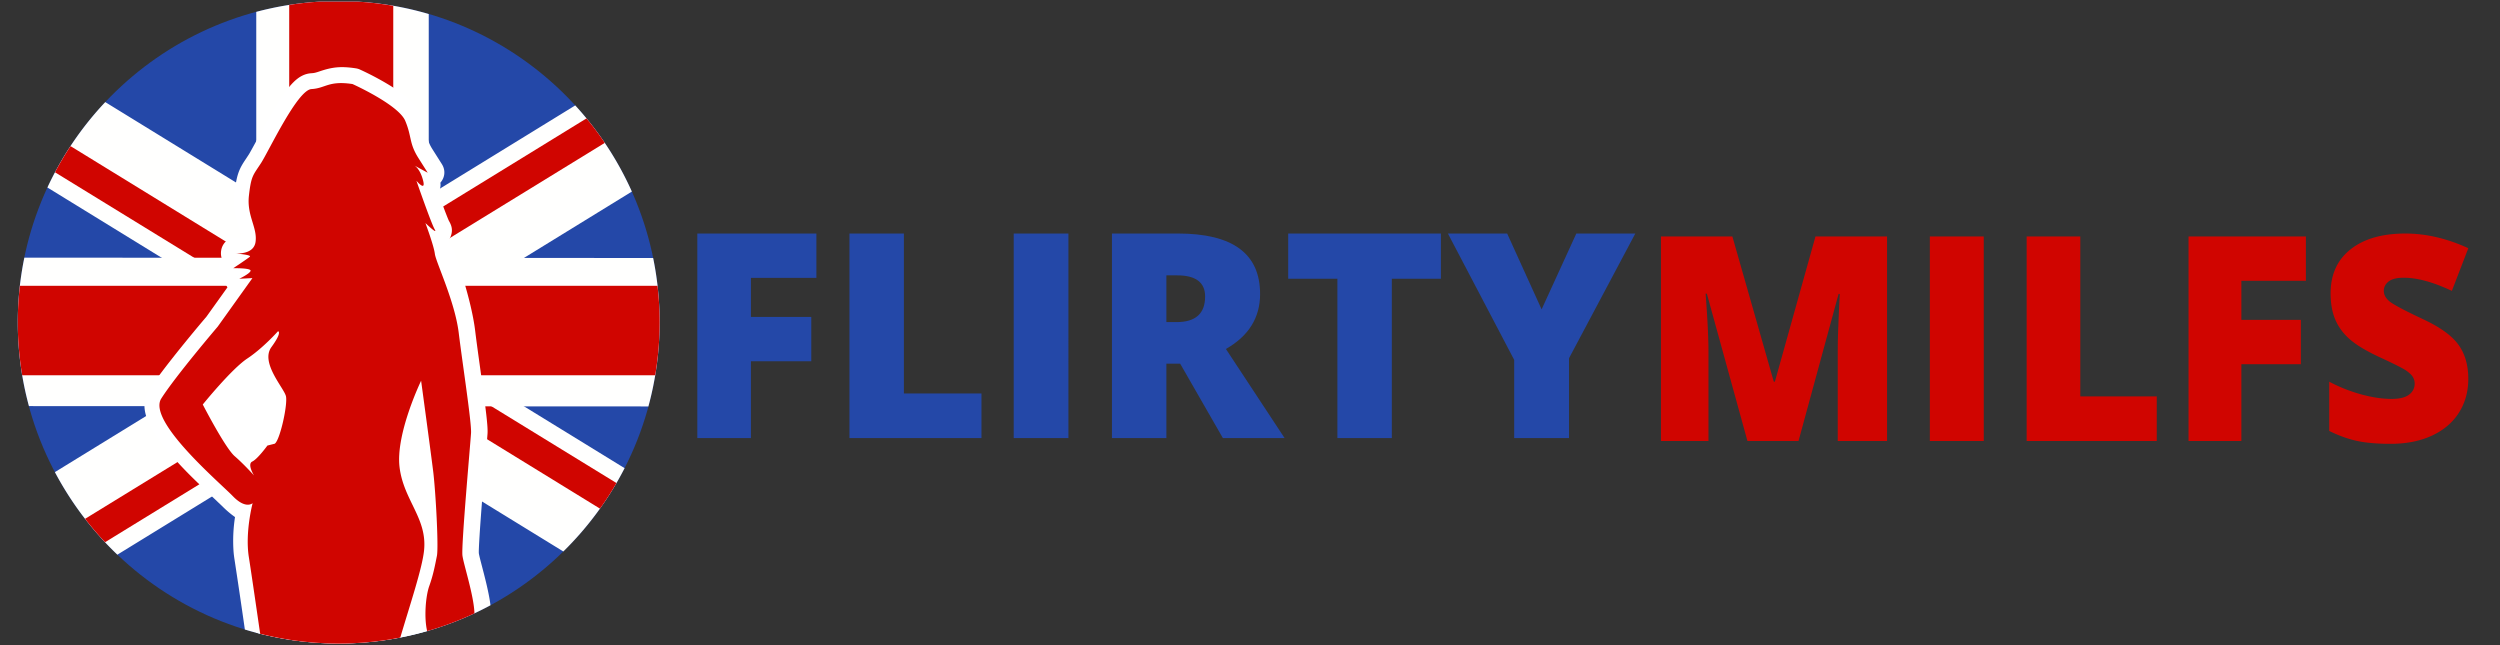 <svg xmlns="http://www.w3.org/2000/svg" width="155" height="40" viewBox="0 0 155 40"><rect x="0" y="0" width="155" height="40" fill="#333333" stroke="none"/><g fill="none" fill-rule="evenodd"><g fill-rule="nonzero"><path fill="#2448A8" d="M97.733 14.478l-2.153 4.703-2.136-4.703H89.77l4.11 7.834v4.85h3.4v-4.954l4.11-7.73h-3.657zM79.868 17.28h3.05v9.882h3.375V17.28h3.042v-2.802h-9.467v2.802zm-6.92 2.69h-.632v-2.898h.666c1.156 0 1.735.437 1.735 1.31 0 1.059-.59 1.588-1.77 1.588zm5.177-1.744c0-2.499-1.697-3.748-5.092-3.748h-4.092v12.684h3.375v-4.615h.854l2.649 4.615h3.827l-3.64-5.526c1.413-.804 2.12-1.94 2.12-3.41zM62.85 27.162h3.392V14.478H62.85v12.684zm-6.81-12.684h-3.374v12.684h8.185v-2.768h-4.81v-9.916zM43.234 27.162h3.323v-4.763h3.742v-2.75h-3.742v-2.421h4.059v-2.75h-7.382v12.684z"/><path fill="#D00500" d="M150.205 19.779c-1.106-.52-1.783-.88-2.033-1.076-.25-.196-.375-.42-.375-.668 0-.231.098-.425.295-.581.196-.156.51-.235.943-.235.836 0 1.83.273 2.98.816l1.02-2.646c-1.325-.607-2.625-.91-3.899-.91-1.443 0-2.576.326-3.401.98-.826.653-1.238 1.564-1.238 2.732 0 .625.096 1.166.29 1.623.194.456.491.861.892 1.214.402.353 1.004.717 1.806 1.093.888.411 1.433.683 1.638.816.205.133.354.264.447.394a.77.77 0 0 1 .139.456.82.82 0 0 1-.346.68c-.23.178-.592.266-1.086.266-.572 0-1.201-.095-1.886-.282a9.735 9.735 0 0 1-1.979-.786v3.054c.6.295 1.18.502 1.735.62.556.12 1.243.178 2.063.178.982 0 1.838-.169 2.568-.507.73-.339 1.288-.813 1.675-1.423.388-.61.581-1.309.581-2.095 0-.856-.206-1.566-.619-2.13-.412-.564-1.149-1.092-2.21-1.583zm-14.516 7.565h3.276V22.58h3.688v-2.75h-3.688v-2.42h4v-2.75h-7.276v12.683zm-6.71-12.684h-3.326v12.684h8.066v-2.768h-4.74V14.66zm-9.33 12.684h3.344V14.66h-3.343v12.684zm-9.606-3.679h-.068l-2.568-9.005h-4.428v12.684h2.946v-5.509c0-.862-.059-2.07-.177-3.626h.077l2.517 9.135h3.165l2.485-9.118h.075a145.408 145.408 0 0 0-.113 2.594c-.009.353-.013.674-.013.963v5.56h3.056V14.66h-4.437l-2.517 9.005z"/></g><path fill="#2448A8" d="M1.102 19.98c0 10.983 8.926 19.918 19.898 19.918 10.971 0 19.898-8.935 19.898-19.918 0-10.582-8.29-19.26-18.71-19.878h-2.377C9.391.72 1.102 9.398 1.102 19.98"/><path fill="#FFFFFE" d="M2.94 11.625l13.326 8.193v-7.5L6.526 6.33a19.991 19.991 0 0 0-3.586 5.295"/><path fill="#D00500" d="M3.41 10.682l12.856 7.894v-2.207L4.372 9.059a19.965 19.965 0 0 0-.962 1.623"/><path fill="#FFFFFE" d="M3.404 29.271a20.034 20.034 0 0 0 3.872 5.119l8.99-5.526v-7.5L3.404 29.271"/><path fill="#D00500" d="M6.512 33.618l9.754-5.991v-2.208L5.273 32.168c.39.503.804.987 1.24 1.45"/><path fill="#FFFFFE" d="M35.665 6.536l-9.404 5.782v7.5l12.914-7.94a19.977 19.977 0 0 0-3.51-5.342"/><path fill="#D00500" d="M36.365 7.34l-10.104 6.21v2.207l11.236-6.899a19.971 19.971 0 0 0-1.132-1.517"/><path fill="#FFFFFE" d="M38.725 29.026L26.26 21.364v7.5l8.666 5.327a20.024 20.024 0 0 0 3.798-5.165"/><path fill="#D00500" d="M38.221 29.949l-11.96-7.343v2.207l10.938 6.722a19.95 19.95 0 0 0 1.022-1.586"/><path fill="#FFFFFE" d="M1.102 19.98c0 1.799.244 3.54.692 5.198l38.406.021a19.883 19.883 0 0 0 .295-9.203L1.51 15.974a19.937 19.937 0 0 0-.408 4.006"/><path fill="#FFFFFE" d="M19.811.102c-1.348.08-2.66.297-3.923.634v38.492a19.826 19.826 0 0 0 10.694-.134V.87a19.758 19.758 0 0 0-4.394-.768h-2.377"/><path fill="#D00500" d="M17.93 39.66c1.001.156 2.026.238 3.07.238 1.153 0 2.282-.104 3.382-.294V.36c-.72-.124-1.45-.214-2.194-.258h-2.377c-.635.038-1.262.106-1.88.202V39.66"/><path fill="#D00500" d="M1.102 19.98c0 1.12.097 2.216.275 3.285h39.246c.178-1.07.275-2.165.275-3.285 0-.764-.048-1.517-.132-2.259H1.234a20.05 20.05 0 0 0-.132 2.26"/><path fill="#FFF" fill-rule="nonzero" d="M30.41 37.526A19.761 19.761 0 0 1 21 39.898c-2.024 0-3.978-.304-5.819-.868l-.005-.037a425.97 425.97 0 0 0-.637-4.31 6.359 6.359 0 0 1-.06-.504 9.603 9.603 0 0 1 .092-2.121 5.801 5.801 0 0 1-.766-.648c-.038-.04-1.525-1.44-2.13-2.054a24.84 24.84 0 0 1-.93-.994c-1.548-1.755-2.22-3.054-1.498-4.19.302-.477.788-1.134 1.421-1.938l.218-.276a95.66 95.66 0 0 1 1.913-2.323l1.303-1.82a1.019 1.019 0 0 1-.164-.434c-.405-.31-.52-.928-.189-1.356-.187-.573.148-1.32.947-1.293a1.3 1.3 0 0 0 .26-.015c-.009-.16-.04-.29-.17-.715-.244-.803-.328-1.302-.25-2.001.043-.377.084-.65.134-.88.075-.343.174-.606.328-.877.058-.102.117-.196.21-.335l.108-.163.118-.18c.1-.153.951-1.737 1.18-2.142a26.9 26.9 0 0 1 .41-.7c.878-1.449 1.457-2.138 2.297-2.185.15-.008.255-.033.479-.11.789-.269 1.317-.335 2.26-.193a.964.964 0 0 1 .253.074 17.942 17.942 0 0 1 1.71.897c.384.23.727.459 1.02.688.502.391.854.773 1.035 1.208.174.418.247.678.361 1.195.11.468.189.663.373.955l.583.921c.259.41.17.857-.091 1.153a.91.91 0 0 1-.134.621 86.123 86.123 0 0 0 .233.643c.22.6.4 1.053.44 1.121.04.066.071.13.099.2a.931.931 0 0 1 .038.634 1.003 1.003 0 0 1-.164.342c.034.114.062.22.086.318a.961.961 0 0 1 .253.38 31.014 31.014 0 0 1 .554 1.666c.175.578.331 1.143.458 1.68.135.57.234 1.093.292 1.563.065.535.132 1.029.31 2.322.374 2.7.485 3.615.458 4.065-.011.193-.243 2.975-.292 3.588l-.019.236c-.16 2.008-.249 3.426-.227 3.6.006.053.038.196.094.42l.209.805c.072.28.13.515.183.744.11.48.192.892.235 1.251zM26.4 15.467z"/><path fill="#D00500" fill-rule="nonzero" d="M29.415 38.028c-.939.44-1.918.81-2.93 1.1-.199-.805-.1-2.153.13-2.796.262-.733.364-1.33.474-1.869.11-.538-.075-3.96-.23-5.227-.156-1.264-.75-5.63-.75-5.63s-1.59 3.29-1.336 5.361c.254 2.071 1.738 3.173 1.516 5.186-.123 1.117-.857 3.299-1.472 5.377a19.904 19.904 0 0 1-3.817.368c-1.68 0-3.312-.21-4.87-.604-.3-2.073-.594-4.078-.7-4.742-.248-1.545.232-3.355.233-3.357-.002.001-.42.4-1.227-.433-.806-.836-5.322-4.66-4.437-6.053.884-1.393 3.499-4.458 3.499-4.458l2.152-3.009-.816.041s.665-.315.702-.494c.036-.18-1.076-.16-1.076-.16s.869-.574 1.027-.71c.12-.102-.543-.173-.886-.202.37.013 1.148-.042 1.243-.718.125-.89-.552-1.625-.411-2.869.14-1.243.256-1.257.75-2.018.492-.762 2.257-4.54 3.13-4.59.874-.048 1.05-.536 2.543-.311 0 0 2.855 1.284 3.27 2.284.417 1 .228 1.373.81 2.295l.583.921-.817-.442c.113.074.36.296.52.887.214.791-.405.05-.405.05s.91 2.632 1.133 3.013c.212.364-.506-.326-.575-.388.041.11.524 1.41.585 1.905.063.518 1.24 2.942 1.48 4.898.24 1.956.802 5.566.764 6.213-.038.647-.611 6.965-.533 7.597.064.528.712 2.485.744 3.584zm-13.773-9.413c.335-.158.937-.99.937-.99l.455-.115c.325-.215.815-2.436.694-2.947-.122-.51-1.601-2.08-.9-3.042.701-.962.408-.984.408-.984s-.93 1.048-1.906 1.693c-.977.646-2.758 2.85-2.758 2.85s1.385 2.69 1.976 3.202c.589.51 1.196 1.192 1.2 1.196-.003-.005-.44-.706-.106-.863z"/></g></svg>